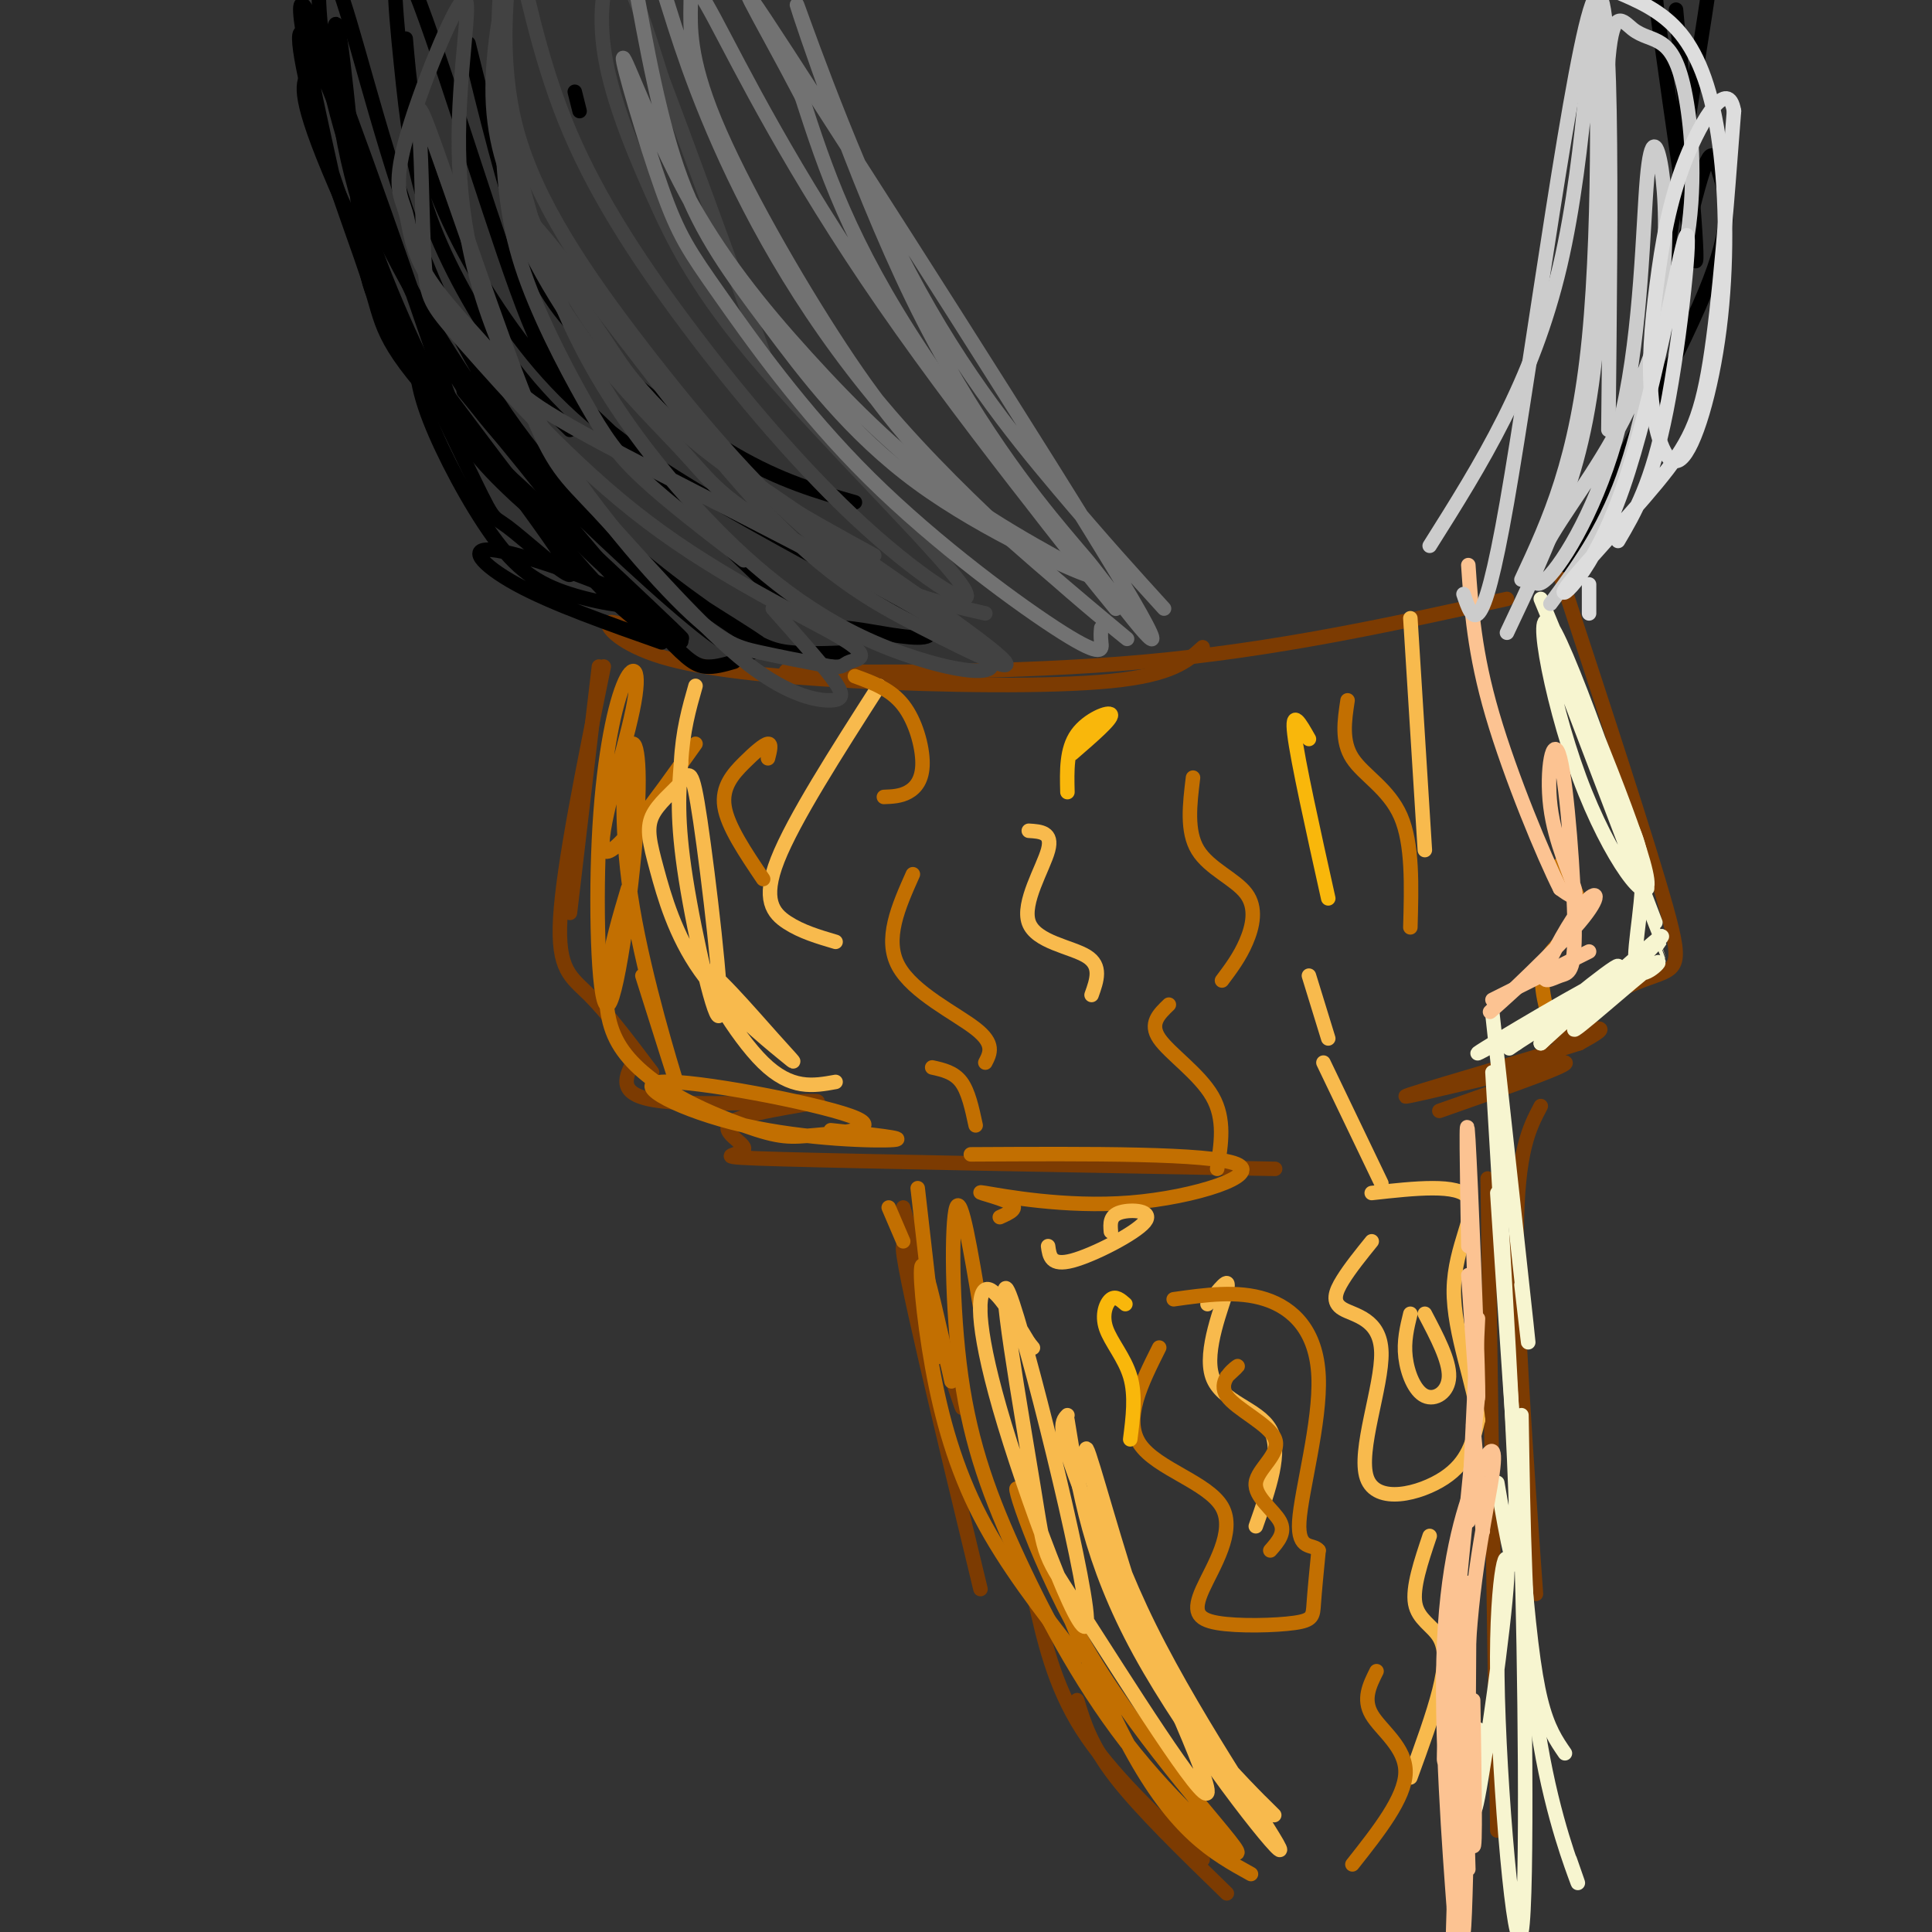 <svg viewBox='0 0 400 400' version='1.1' xmlns='http://www.w3.org/2000/svg' xmlns:xlink='http://www.w3.org/1999/xlink'><rect x="0" y="0" width="400" height="400" fill="#333333" stroke="none"/><g fill='none' stroke='#7C3B02' stroke-width='3' stroke-linecap='round' stroke-linejoin='round'><path d='M124,138c0.000,0.000 -6.000,51.000 -6,51'/><path d='M125,138c-4.178,20.533 -8.356,41.067 -9,52c-0.644,10.933 2.244,12.267 6,16c3.756,3.733 8.378,9.867 13,16'/><path d='M131,220c-1.647,3.457 -3.293,6.915 6,8c9.293,1.085 29.526,-0.201 32,0c2.474,0.201 -12.811,1.889 -17,4c-4.189,2.111 2.718,4.645 2,6c-0.718,1.355 -9.062,1.530 8,2c17.062,0.470 59.531,1.235 102,2'/><path d='M323,119c9.136,27.810 18.271,55.620 22,69c3.729,13.380 2.051,12.329 -5,15c-7.051,2.671 -19.475,9.065 -21,11c-1.525,1.935 7.850,-0.590 11,-1c3.150,-0.410 0.075,1.295 -3,3'/><path d='M327,216c-10.810,3.488 -36.333,10.708 -36,11c0.333,0.292 26.524,-6.345 32,-7c5.476,-0.655 -9.762,4.673 -25,10'/><path d='M135,132c-4.230,-1.920 -8.459,-3.841 -9,-3c-0.541,0.841 2.608,4.442 11,7c8.392,2.558 22.029,4.073 40,5c17.971,0.927 40.278,1.265 53,0c12.722,-1.265 15.861,-4.132 19,-7'/><path d='M174,139c-8.533,-0.067 -17.067,-0.133 -6,0c11.067,0.133 41.733,0.467 69,-2c27.267,-2.467 51.133,-7.733 75,-13'/><path d='M187,250c6.756,22.556 13.511,45.111 12,41c-1.511,-4.111 -11.289,-34.889 -12,-33c-0.711,1.889 7.644,36.444 16,71'/><path d='M319,229c-2.417,4.583 -4.833,9.167 -5,26c-0.167,16.833 1.917,45.917 4,75'/><path d='M308,244c0.000,0.000 2.000,135.000 2,135'/><path d='M214,330c2.083,9.417 4.167,18.833 10,28c5.833,9.167 15.417,18.083 25,27'/><path d='M223,352c1.417,4.667 2.833,9.333 8,16c5.167,6.667 14.083,15.333 23,24'/></g>
<g fill='none' stroke='#C26F01' stroke-width='3' stroke-linecap='round' stroke-linejoin='round'><path d='M259,388c-7.784,-4.305 -15.568,-8.610 -25,-26c-9.432,-17.390 -20.513,-47.867 -23,-53c-2.487,-5.133 3.621,15.076 15,34c11.379,18.924 28.030,36.563 30,40c1.970,3.437 -10.740,-7.328 -21,-20c-10.260,-12.672 -18.070,-27.252 -24,-40c-5.930,-12.748 -9.981,-23.663 -12,-38c-2.019,-14.337 -2.005,-32.096 -1,-35c1.005,-2.904 3.003,9.048 5,21'/><path d='M223,343c-7.417,-9.518 -14.833,-19.036 -20,-29c-5.167,-9.964 -8.083,-20.375 -10,-31c-1.917,-10.625 -2.833,-21.464 -2,-21c0.833,0.464 3.417,12.232 6,24'/><path d='M194,281c0.000,0.000 -4.000,-35.000 -4,-35'/><path d='M184,250c0.000,0.000 3.000,7.000 3,7'/><path d='M172,234c8.162,0.863 16.323,1.727 13,2c-3.323,0.273 -18.131,-0.043 -31,-3c-12.869,-2.957 -23.797,-8.555 -17,-9c6.797,-0.445 31.321,4.262 39,7c7.679,2.738 -1.488,3.507 -7,4c-5.512,0.493 -7.369,0.710 -15,-2c-7.631,-2.710 -21.038,-8.346 -26,-17c-4.962,-8.654 -1.481,-20.327 2,-32'/><path d='M133,202c3.920,12.409 7.840,24.818 7,22c-0.840,-2.818 -6.439,-20.862 -9,-36c-2.561,-15.138 -2.084,-27.372 -1,-32c1.084,-4.628 2.773,-1.652 2,12c-0.773,13.652 -4.009,37.981 -6,40c-1.991,2.019 -2.738,-18.271 -2,-34c0.738,-15.729 2.961,-26.896 5,-32c2.039,-5.104 3.895,-4.143 2,5c-1.895,9.143 -7.541,26.470 -6,29c1.541,2.530 10.271,-9.735 19,-22'/><path d='M207,252c2.057,-0.920 4.115,-1.841 2,-3c-2.115,-1.159 -8.402,-2.558 -5,-2c3.402,0.558 16.493,3.073 30,2c13.507,-1.073 27.431,-5.735 22,-8c-5.431,-2.265 -30.215,-2.132 -55,-2'/></g>
<g fill='none' stroke='#F8BA4D' stroke-width='3' stroke-linecap='round' stroke-linejoin='round'><path d='M261,373c1.991,1.975 3.981,3.951 2,2c-1.981,-1.951 -7.935,-7.828 -13,-14c-5.065,-6.172 -9.241,-12.641 -14,-26c-4.759,-13.359 -10.101,-33.610 -11,-35c-0.899,-1.390 2.646,16.081 13,37c10.354,20.919 27.518,45.286 27,46c-0.518,0.714 -18.720,-22.225 -29,-41c-10.280,-18.775 -12.640,-33.388 -15,-48'/><path d='M221,293c-1.335,1.378 -2.670,2.756 5,21c7.670,18.244 24.345,53.355 24,57c-0.345,3.645 -17.711,-24.176 -26,-37c-8.289,-12.824 -7.502,-10.652 -10,-26c-2.498,-15.348 -8.280,-48.218 -5,-40c3.280,8.218 15.621,57.522 16,67c0.379,9.478 -11.206,-20.871 -17,-40c-5.794,-19.129 -5.798,-27.037 -4,-28c1.798,-0.963 5.399,5.018 9,11'/><path d='M213,278c1.500,1.833 0.750,0.917 0,0'/><path d='M217,258c0.280,2.089 0.560,4.179 5,3c4.440,-1.179 13.042,-5.625 15,-8c1.958,-2.375 -2.726,-2.679 -5,-2c-2.274,0.679 -2.137,2.339 -2,4'/><path d='M173,224c-4.604,0.835 -9.209,1.671 -15,-4c-5.791,-5.671 -12.769,-17.847 -12,-19c0.769,-1.153 9.287,8.718 14,14c4.713,5.282 5.623,5.975 2,3c-3.623,-2.975 -11.778,-9.619 -17,-17c-5.222,-7.381 -7.511,-15.500 -9,-21c-1.489,-5.500 -2.179,-8.381 -1,-11c1.179,-2.619 4.228,-4.975 6,-7c1.772,-2.025 2.269,-3.718 4,8c1.731,11.718 4.697,36.847 4,40c-0.697,3.153 -5.056,-15.671 -7,-28c-1.944,-12.329 -1.472,-18.165 -1,-24'/><path d='M141,158c0.333,-6.667 1.667,-11.333 3,-16'/><path d='M292,368c2.369,-6.488 4.738,-12.976 6,-18c1.262,-5.024 1.417,-8.583 0,-11c-1.417,-2.417 -4.405,-3.690 -5,-7c-0.595,-3.310 1.202,-8.655 3,-14'/><path d='M250,270c2.405,-3.095 4.810,-6.190 4,-3c-0.810,3.190 -4.833,12.667 -3,18c1.833,5.333 9.524,6.524 12,11c2.476,4.476 -0.262,12.238 -3,20'/><path d='M295,176c0.000,0.000 -3.000,-48.000 -3,-48'/><path d='M213,172c2.494,0.155 4.988,0.310 4,4c-0.988,3.690 -5.458,10.917 -4,15c1.458,4.083 8.845,5.024 12,7c3.155,1.976 2.077,4.988 1,8'/><path d='M173,195c-3.533,-1.044 -7.067,-2.089 -10,-4c-2.933,-1.911 -5.267,-4.689 -2,-13c3.267,-8.311 12.133,-22.156 21,-36'/><path d='M271,202c0.000,0.000 4.000,13.000 4,13'/><path d='M284,257c-2.238,2.769 -4.475,5.538 -6,8c-1.525,2.462 -2.337,4.618 0,6c2.337,1.382 7.822,1.989 8,9c0.178,7.011 -4.952,20.426 -3,26c1.952,5.574 10.986,3.307 16,0c5.014,-3.307 6.007,-7.653 7,-12'/><path d='M306,294c-0.464,-6.845 -5.125,-17.958 -5,-27c0.125,-9.042 5.036,-16.012 3,-19c-2.036,-2.988 -11.018,-1.994 -20,-1'/><path d='M286,245c0.000,0.000 -12.000,-25.000 -12,-25'/><path d='M292,272c-0.696,2.857 -1.393,5.714 -1,9c0.393,3.286 1.875,7.000 4,8c2.125,1.000 4.893,-0.714 5,-4c0.107,-3.286 -2.446,-8.143 -5,-13'/></g>
<g fill='none' stroke='#C26F01' stroke-width='3' stroke-linecap='round' stroke-linejoin='round'><path d='M240,279c-3.729,7.441 -7.458,14.881 -4,20c3.458,5.119 14.103,7.915 17,13c2.897,5.085 -1.953,12.459 -4,17c-2.047,4.541 -1.291,6.248 3,7c4.291,0.752 12.117,0.549 16,0c3.883,-0.549 3.824,-1.442 4,-4c0.176,-2.558 0.588,-6.779 1,-11'/><path d='M273,321c-1.108,-1.498 -4.380,0.258 -4,-6c0.380,-6.258 4.410,-20.531 4,-30c-0.410,-9.469 -5.260,-14.134 -11,-16c-5.740,-1.866 -12.370,-0.933 -19,0'/><path d='M254,285c1.419,-1.310 2.838,-2.621 2,-2c-0.838,0.621 -3.935,3.172 -2,6c1.935,2.828 8.900,5.933 10,9c1.100,3.067 -3.665,6.095 -4,9c-0.335,2.905 3.762,5.687 5,8c1.238,2.313 -0.381,4.156 -2,6'/><path d='M253,203c1.821,-2.429 3.643,-4.857 5,-8c1.357,-3.143 2.250,-7.000 0,-10c-2.250,-3.000 -7.643,-5.143 -10,-9c-2.357,-3.857 -1.679,-9.429 -1,-15'/><path d='M189,181c-3.000,6.733 -6.000,13.467 -3,19c3.000,5.533 12.000,9.867 16,13c4.000,3.133 3.000,5.067 2,7'/><path d='M285,346c-1.444,2.889 -2.889,5.778 -1,9c1.889,3.222 7.111,6.778 7,12c-0.111,5.222 -5.556,12.111 -11,19'/><path d='M242,208c-2.044,1.956 -4.089,3.911 -2,7c2.089,3.089 8.311,7.311 11,12c2.689,4.689 1.844,9.844 1,15'/><path d='M183,165c1.714,-0.065 3.429,-0.131 5,-1c1.571,-0.869 3.000,-2.542 3,-6c0.000,-3.458 -1.429,-8.702 -4,-12c-2.571,-3.298 -6.286,-4.649 -10,-6'/><path d='M279,145c-0.644,4.244 -1.289,8.489 1,12c2.289,3.511 7.511,6.289 10,12c2.489,5.711 2.244,14.356 2,23'/><path d='M323,179c2.489,3.933 4.978,7.867 4,11c-0.978,3.133 -5.422,5.467 -7,9c-1.578,3.533 -0.289,8.267 1,13'/><path d='M193,221c2.250,0.500 4.500,1.000 6,3c1.500,2.000 2.250,5.500 3,9'/><path d='M159,157c0.399,-1.542 0.798,-3.083 0,-3c-0.798,0.083 -2.792,1.792 -5,4c-2.208,2.208 -4.631,4.917 -4,9c0.631,4.083 4.315,9.542 8,15'/></g>
<g fill='none' stroke='#F7F5D0' stroke-width='3' stroke-linecap='round' stroke-linejoin='round'><path d='M319,124c10.528,25.426 21.056,50.853 22,58c0.944,7.147 -7.697,-3.985 -14,-21c-6.303,-17.015 -10.267,-39.911 -5,-30c5.267,9.911 19.764,52.630 19,53c-0.764,0.370 -16.790,-41.609 -20,-50c-3.210,-8.391 6.395,16.804 16,42'/><path d='M337,176c4.578,12.000 8.022,21.000 8,21c-0.022,0.000 -3.511,-9.000 -7,-18'/><path d='M334,165c2.919,4.312 5.838,8.623 6,16c0.162,7.377 -2.435,17.819 -1,20c1.435,2.181 6.900,-3.900 3,-1c-3.900,2.900 -17.165,14.781 -16,13c1.165,-1.781 16.762,-17.223 18,-19c1.238,-1.777 -11.881,10.112 -25,22'/><path d='M319,216c1.124,-1.275 16.435,-15.464 16,-16c-0.435,-0.536 -16.617,12.580 -16,13c0.617,0.420 18.031,-11.857 15,-11c-3.031,0.857 -26.508,14.846 -28,16c-1.492,1.154 19.002,-10.527 24,-13c4.998,-2.473 -5.501,4.264 -16,11'/><path d='M314,216c-2.667,1.833 -1.333,0.917 0,0'/><path d='M309,210c3.000,27.333 6.000,54.667 7,64c1.000,9.333 0.000,0.667 -1,-8'/><path d='M309,222c2.417,40.417 4.833,80.833 5,95c0.167,14.167 -1.917,2.083 -4,-10'/><path d='M310,247c1.778,26.978 3.556,53.956 5,72c1.444,18.044 2.556,27.156 4,33c1.444,5.844 3.222,8.422 5,11'/><path d='M315,293c0.356,22.444 0.711,44.889 3,62c2.289,17.111 6.511,28.889 8,33c1.489,4.111 0.244,0.556 -1,-3'/><path d='M313,324c0.665,-11.558 1.329,-23.116 2,-3c0.671,20.116 1.348,71.907 0,79c-1.348,7.093 -4.722,-30.511 -5,-53c-0.278,-22.489 2.541,-29.862 2,-20c-0.541,9.862 -4.440,36.961 -6,45c-1.560,8.039 -0.780,-2.980 0,-14'/></g>
<g fill='none' stroke='#FCC392' stroke-width='3' stroke-linecap='round' stroke-linejoin='round'><path d='M304,387c-0.904,-31.547 -1.809,-63.094 -2,-51c-0.191,12.094 0.330,67.829 1,64c0.670,-3.829 1.488,-67.223 1,-72c-0.488,-4.777 -2.282,49.064 -3,70c-0.718,20.936 -0.359,8.968 0,-3'/><path d='M301,395c-0.806,-10.906 -2.821,-36.670 -2,-55c0.821,-18.330 4.480,-29.227 7,-35c2.520,-5.773 3.902,-6.424 3,0c-0.902,6.424 -4.089,19.922 -5,37c-0.911,17.078 0.454,37.737 1,40c0.546,2.263 0.273,-13.868 0,-30'/><path d='M304,333c-2.667,18.667 -5.333,37.333 -5,30c0.333,-7.333 3.667,-40.667 7,-74'/><path d='M306,273c0.000,0.000 -2.000,42.000 -2,42'/><path d='M307,317c0.000,0.000 -2.000,-22.000 -2,-22'/><path d='M304,264c1.067,15.867 2.133,31.733 2,23c-0.133,-8.733 -1.467,-42.067 -2,-51c-0.533,-8.933 -0.267,6.533 0,22'/><path d='M309,207c0.000,0.000 20.000,-10.000 20,-10'/><path d='M319,200c-6.165,5.609 -12.330,11.219 -10,9c2.330,-2.219 13.156,-12.266 18,-18c4.844,-5.734 3.707,-7.155 1,-4c-2.707,3.155 -6.983,10.886 -8,14c-1.017,3.114 1.226,1.611 3,1c1.774,-0.611 3.077,-0.329 3,-10c-0.077,-9.671 -1.536,-29.293 -3,-35c-1.464,-5.707 -2.933,2.502 -2,10c0.933,7.498 4.266,14.285 5,17c0.734,2.715 -1.133,1.357 -3,0'/><path d='M323,184c-3.356,-6.622 -10.244,-23.178 -14,-36c-3.756,-12.822 -4.378,-21.911 -5,-31'/></g>
<g fill='none' stroke='#F9B70B' stroke-width='3' stroke-linecap='round' stroke-linejoin='round'><path d='M233,270c-1.006,-0.881 -2.012,-1.762 -3,-1c-0.988,0.762 -1.958,3.167 -1,6c0.958,2.833 3.845,6.095 5,10c1.155,3.905 0.577,8.452 0,13'/><path d='M271,153c-1.833,-3.250 -3.667,-6.500 -3,-1c0.667,5.500 3.833,19.750 7,34'/><path d='M222,156c4.111,-3.556 8.222,-7.111 8,-8c-0.222,-0.889 -4.778,0.889 -7,4c-2.222,3.111 -2.111,7.556 -2,12'/></g>
<g fill='none' stroke='#000000' stroke-width='3' stroke-linecap='round' stroke-linejoin='round'><path d='M137,133c-11.299,-3.982 -22.598,-7.963 -30,-12c-7.402,-4.037 -10.908,-8.129 -4,-7c6.908,1.129 24.229,7.479 28,10c3.771,2.521 -6.010,1.212 -13,-1c-6.990,-2.212 -11.190,-5.326 -16,-12c-4.810,-6.674 -10.232,-16.907 -13,-24c-2.768,-7.093 -2.884,-11.047 -3,-15'/><path d='M107,102c6.065,8.340 12.131,16.679 11,17c-1.131,0.321 -9.458,-7.378 -13,-10c-3.542,-2.622 -2.300,-0.167 -9,-14c-6.700,-13.833 -21.343,-43.952 -28,-60c-6.657,-16.048 -5.329,-18.024 -4,-20'/><path d='M324,117c12.398,-22.720 24.796,-45.441 30,-59c5.204,-13.559 3.215,-17.957 2,-22c-1.215,-4.043 -1.654,-7.733 -5,5c-3.346,12.733 -9.598,41.887 -9,34c0.598,-7.887 8.046,-52.816 11,-72c2.954,-19.184 1.416,-12.624 0,-11c-1.416,1.624 -2.708,-1.688 -4,-5'/><path d='M349,-13c-1.627,1.648 -3.694,8.266 -5,10c-1.306,1.734 -1.852,-1.418 0,12c1.852,13.418 6.100,43.405 7,45c0.900,1.595 -1.550,-25.203 -4,-52'/><path d='M152,137c-2.067,0.600 -4.133,1.200 -6,1c-1.867,-0.200 -3.533,-1.200 -8,-6c-4.467,-4.800 -11.733,-13.400 -19,-22'/><path d='M139,130c1.592,1.683 3.184,3.366 1,3c-2.184,-0.366 -8.144,-2.780 -19,-15c-10.856,-12.220 -26.610,-34.246 -35,-45c-8.390,-10.754 -9.418,-10.238 -11,-23c-1.582,-12.762 -3.717,-38.803 -5,-44c-1.283,-5.197 -1.714,10.450 2,27c3.714,16.550 11.573,34.003 17,45c5.427,10.997 8.423,15.538 15,22c6.577,6.462 16.736,14.846 16,12c-0.736,-2.846 -12.368,-16.923 -24,-31'/><path d='M69,37c-4.769,-21.537 -9.537,-43.075 -5,-34c4.537,9.075 18.380,48.762 25,68c6.620,19.238 6.016,18.029 18,29c11.984,10.971 36.556,34.124 34,32c-2.556,-2.124 -32.240,-29.524 -47,-45c-14.760,-15.476 -14.597,-19.028 -17,-27c-2.403,-7.972 -7.374,-20.363 -11,-33c-3.626,-12.637 -5.908,-25.519 -2,-18c3.908,7.519 14.006,35.438 22,53c7.994,17.562 13.883,24.767 25,36c11.117,11.233 27.462,26.495 36,33c8.538,6.505 9.269,4.252 10,2'/><path d='M157,133c-4.205,-3.092 -19.718,-11.823 -32,-22c-12.282,-10.177 -21.333,-21.801 -30,-35c-8.667,-13.199 -16.951,-27.973 -22,-42c-5.049,-14.027 -6.863,-27.305 -7,-35c-0.137,-7.695 1.405,-9.806 5,1c3.595,10.806 9.245,34.528 17,54c7.755,19.472 17.615,34.694 29,47c11.385,12.306 24.296,21.698 32,27c7.704,5.302 10.201,6.515 14,7c3.799,0.485 8.899,0.243 14,0'/><path d='M118,89c-4.375,-4.297 -8.750,-8.593 -14,-16c-5.250,-7.407 -11.376,-17.923 -15,-28c-3.624,-10.077 -4.745,-19.714 -6,-32c-1.255,-12.286 -2.643,-27.222 2,-17c4.643,10.222 15.317,45.600 22,64c6.683,18.400 9.377,19.821 19,29c9.623,9.179 26.177,26.114 35,34c8.823,7.886 9.916,6.722 14,7c4.084,0.278 11.159,1.999 15,2c3.841,0.001 4.449,-1.718 -6,-8c-10.449,-6.282 -31.955,-17.127 -47,-27c-15.045,-9.873 -23.627,-18.773 -31,-29c-7.373,-10.227 -13.535,-21.779 -17,-32c-3.465,-10.221 -4.232,-19.110 -5,-28'/><path d='M97,9c3.667,14.899 7.333,29.798 11,40c3.667,10.202 7.333,15.708 15,23c7.667,7.292 19.333,16.369 29,22c9.667,5.631 17.333,7.815 25,10'/><path d='M120,23c0.000,0.000 -1.000,-4.000 -1,-4'/></g>
<g fill='none' stroke='#CCCCCC' stroke-width='3' stroke-linecap='round' stroke-linejoin='round'><path d='M321,125c5.455,-7.406 10.911,-14.812 15,-26c4.089,-11.188 6.813,-26.157 8,-38c1.187,-11.843 0.838,-20.559 0,-26c-0.838,-5.441 -2.165,-7.607 -3,2c-0.835,9.607 -1.180,30.989 -5,48c-3.820,17.011 -11.117,29.653 -15,34c-3.883,4.347 -4.353,0.401 -1,-6c3.353,-6.401 10.529,-15.257 16,-26c5.471,-10.743 9.235,-23.371 13,-36'/><path d='M349,51c2.238,-11.946 1.332,-23.811 0,-31c-1.332,-7.189 -3.092,-9.700 -5,-11c-1.908,-1.300 -3.964,-1.387 -6,-3c-2.036,-1.613 -4.051,-4.752 -5,6c-0.949,10.752 -0.832,35.395 -2,53c-1.168,17.605 -3.619,28.173 -7,38c-3.381,9.827 -7.690,18.914 -12,28'/><path d='M333,89c0.533,-48.711 1.067,-97.422 -3,-89c-4.067,8.422 -12.733,73.978 -18,104c-5.267,30.022 -7.133,24.511 -9,19'/><path d='M296,113c10.673,-16.935 21.345,-33.869 27,-58c5.655,-24.131 6.292,-55.458 7,-52c0.708,3.458 1.488,41.702 -1,67c-2.488,25.298 -8.244,37.649 -14,50'/></g>
<g fill='none' stroke='#DDDDDD' stroke-width='3' stroke-linecap='round' stroke-linejoin='round'><path d='M329,127c0.000,0.000 0.000,-6.000 0,-6'/><path d='M335,112c3.512,-5.967 7.024,-11.934 10,-27c2.976,-15.066 5.415,-39.232 4,-36c-1.415,3.232 -6.683,33.860 -13,52c-6.317,18.140 -13.683,23.790 -12,21c1.683,-2.790 12.415,-14.020 19,-22c6.585,-7.980 9.024,-12.708 11,-25c1.976,-12.292 3.488,-32.146 5,-52'/><path d='M359,23c-1.161,-7.041 -6.563,1.357 -10,10c-3.437,8.643 -4.909,17.530 -6,26c-1.091,8.470 -1.800,16.522 -1,24c0.800,7.478 3.109,14.382 6,12c2.891,-2.382 6.362,-14.051 8,-27c1.638,-12.949 1.441,-27.179 0,-38c-1.441,-10.821 -4.126,-18.235 -8,-23c-3.874,-4.765 -8.937,-6.883 -14,-9'/></g>
<g fill='none' stroke='#424242' stroke-width='3' stroke-linecap='round' stroke-linejoin='round'><path d='M178,117c8.328,4.999 16.657,9.998 12,8c-4.657,-1.998 -22.299,-10.994 -32,-17c-9.701,-6.006 -11.460,-9.024 -17,-15c-5.540,-5.976 -14.860,-14.911 -23,-27c-8.140,-12.089 -15.098,-27.330 -8,-20c7.098,7.330 28.253,37.233 44,55c15.747,17.767 26.086,23.399 37,29c10.914,5.601 22.404,11.172 15,5c-7.404,-6.172 -33.702,-24.086 -60,-42'/><path d='M146,93c-13.198,-10.513 -16.191,-15.796 -21,-23c-4.809,-7.204 -11.432,-16.330 -16,-25c-4.568,-8.670 -7.081,-16.884 -7,-27c0.081,-10.116 2.757,-22.133 3,-21c0.243,1.133 -1.945,15.417 2,30c3.945,14.583 14.024,29.465 26,45c11.976,15.535 25.850,31.724 38,41c12.150,9.276 22.575,11.638 33,14'/><path d='M181,115c-14.292,-7.839 -28.584,-15.677 -40,-26c-11.416,-10.323 -19.957,-23.129 -26,-34c-6.043,-10.871 -9.590,-19.806 -11,-31c-1.410,-11.194 -0.683,-24.648 0,-32c0.683,-7.352 1.322,-8.600 3,-2c1.678,6.600 4.395,21.050 10,35c5.605,13.950 14.098,27.399 25,42c10.902,14.601 24.214,30.354 37,42c12.786,11.646 25.045,19.187 20,12c-5.045,-7.187 -27.396,-29.100 -41,-45c-13.604,-15.900 -18.461,-25.788 -23,-36c-4.539,-10.212 -8.761,-20.749 -10,-30c-1.239,-9.251 0.503,-17.214 3,-16c2.497,1.214 5.748,11.607 9,22'/><path d='M137,16c5.000,13.167 13.000,35.083 21,57'/><path d='M154,116c-7.881,-6.054 -15.762,-12.107 -21,-17c-5.238,-4.893 -7.833,-8.625 -12,-16c-4.167,-7.375 -9.905,-18.393 -13,-28c-3.095,-9.607 -3.548,-17.804 -4,-26'/><path d='M104,22c3.777,15.483 7.555,30.966 14,45c6.445,14.034 15.559,26.618 26,38c10.441,11.382 22.209,21.562 37,28c14.791,6.438 32.604,9.133 20,0c-12.604,-9.133 -55.625,-30.093 -76,-41c-20.375,-10.907 -18.105,-11.759 -21,-16c-2.895,-4.241 -10.954,-11.870 -15,-18c-4.046,-6.130 -4.079,-10.762 -5,-14c-0.921,-3.238 -2.729,-5.083 0,-15c2.729,-9.917 9.997,-27.906 12,-29c2.003,-1.094 -1.259,14.707 -1,31c0.259,16.293 4.038,33.079 13,50c8.962,16.921 23.105,33.979 32,43c8.895,9.021 12.541,10.006 17,11c4.459,0.994 9.729,1.997 15,3'/><path d='M172,138c2.848,0.296 2.469,-0.464 4,-1c1.531,-0.536 4.972,-0.848 -2,-5c-6.972,-4.152 -24.357,-12.144 -40,-24c-15.643,-11.856 -29.544,-27.574 -37,-36c-7.456,-8.426 -8.468,-9.558 -9,-16c-0.532,-6.442 -0.585,-18.194 -1,-26c-0.415,-7.806 -1.193,-11.665 3,0c4.193,11.665 13.356,38.855 19,53c5.644,14.145 7.769,15.246 15,23c7.231,7.754 19.567,22.161 29,30c9.433,7.839 15.963,9.111 19,9c3.037,-0.111 2.582,-1.603 0,-5c-2.582,-3.397 -7.291,-8.698 -12,-14'/></g>
<g fill='none' stroke='#727272' stroke-width='3' stroke-linecap='round' stroke-linejoin='round'><path d='M228,130c-0.076,0.803 -0.152,1.607 0,3c0.152,1.393 0.532,3.376 -8,-2c-8.532,-5.376 -25.975,-18.110 -40,-32c-14.025,-13.890 -24.632,-28.935 -31,-38c-6.368,-9.065 -8.499,-12.150 -12,-22c-3.501,-9.850 -8.373,-26.464 -8,-27c0.373,-0.536 5.990,15.006 13,28c7.010,12.994 15.412,23.440 25,34c9.588,10.560 20.360,21.235 33,30c12.640,8.765 27.147,15.619 25,15c-2.147,-0.619 -20.947,-8.712 -35,-19c-14.053,-10.288 -23.361,-22.770 -31,-33c-7.639,-10.230 -13.611,-18.209 -18,-30c-4.389,-11.791 -7.194,-27.396 -10,-43'/><path d='M131,-6c-1.241,-7.355 0.657,-4.241 2,-3c1.343,1.241 2.131,0.611 4,6c1.869,5.389 4.818,16.799 12,33c7.182,16.201 18.596,37.193 37,58c18.404,20.807 43.797,41.429 47,44c3.203,2.571 -15.784,-12.907 -29,-25c-13.216,-12.093 -20.662,-20.799 -30,-35c-9.338,-14.201 -20.569,-33.898 -26,-47c-5.431,-13.102 -5.061,-19.611 -5,-24c0.061,-4.389 -0.185,-6.660 5,3c5.185,9.660 15.802,31.249 35,59c19.198,27.751 46.976,61.664 48,63c1.024,1.336 -24.708,-29.904 -40,-53c-15.292,-23.096 -20.146,-38.048 -25,-53'/><path d='M166,20c-8.772,-16.822 -18.201,-32.378 -3,-9c15.201,23.378 55.032,85.689 69,109c13.968,23.311 2.071,7.621 -3,1c-5.071,-6.621 -3.317,-4.171 -9,-11c-5.683,-6.829 -18.802,-22.935 -31,-48c-12.198,-25.065 -23.476,-59.090 -24,-61c-0.524,-1.910 9.705,28.293 21,51c11.295,22.707 23.656,37.916 33,49c9.344,11.084 15.672,18.042 22,25'/></g>
</svg>